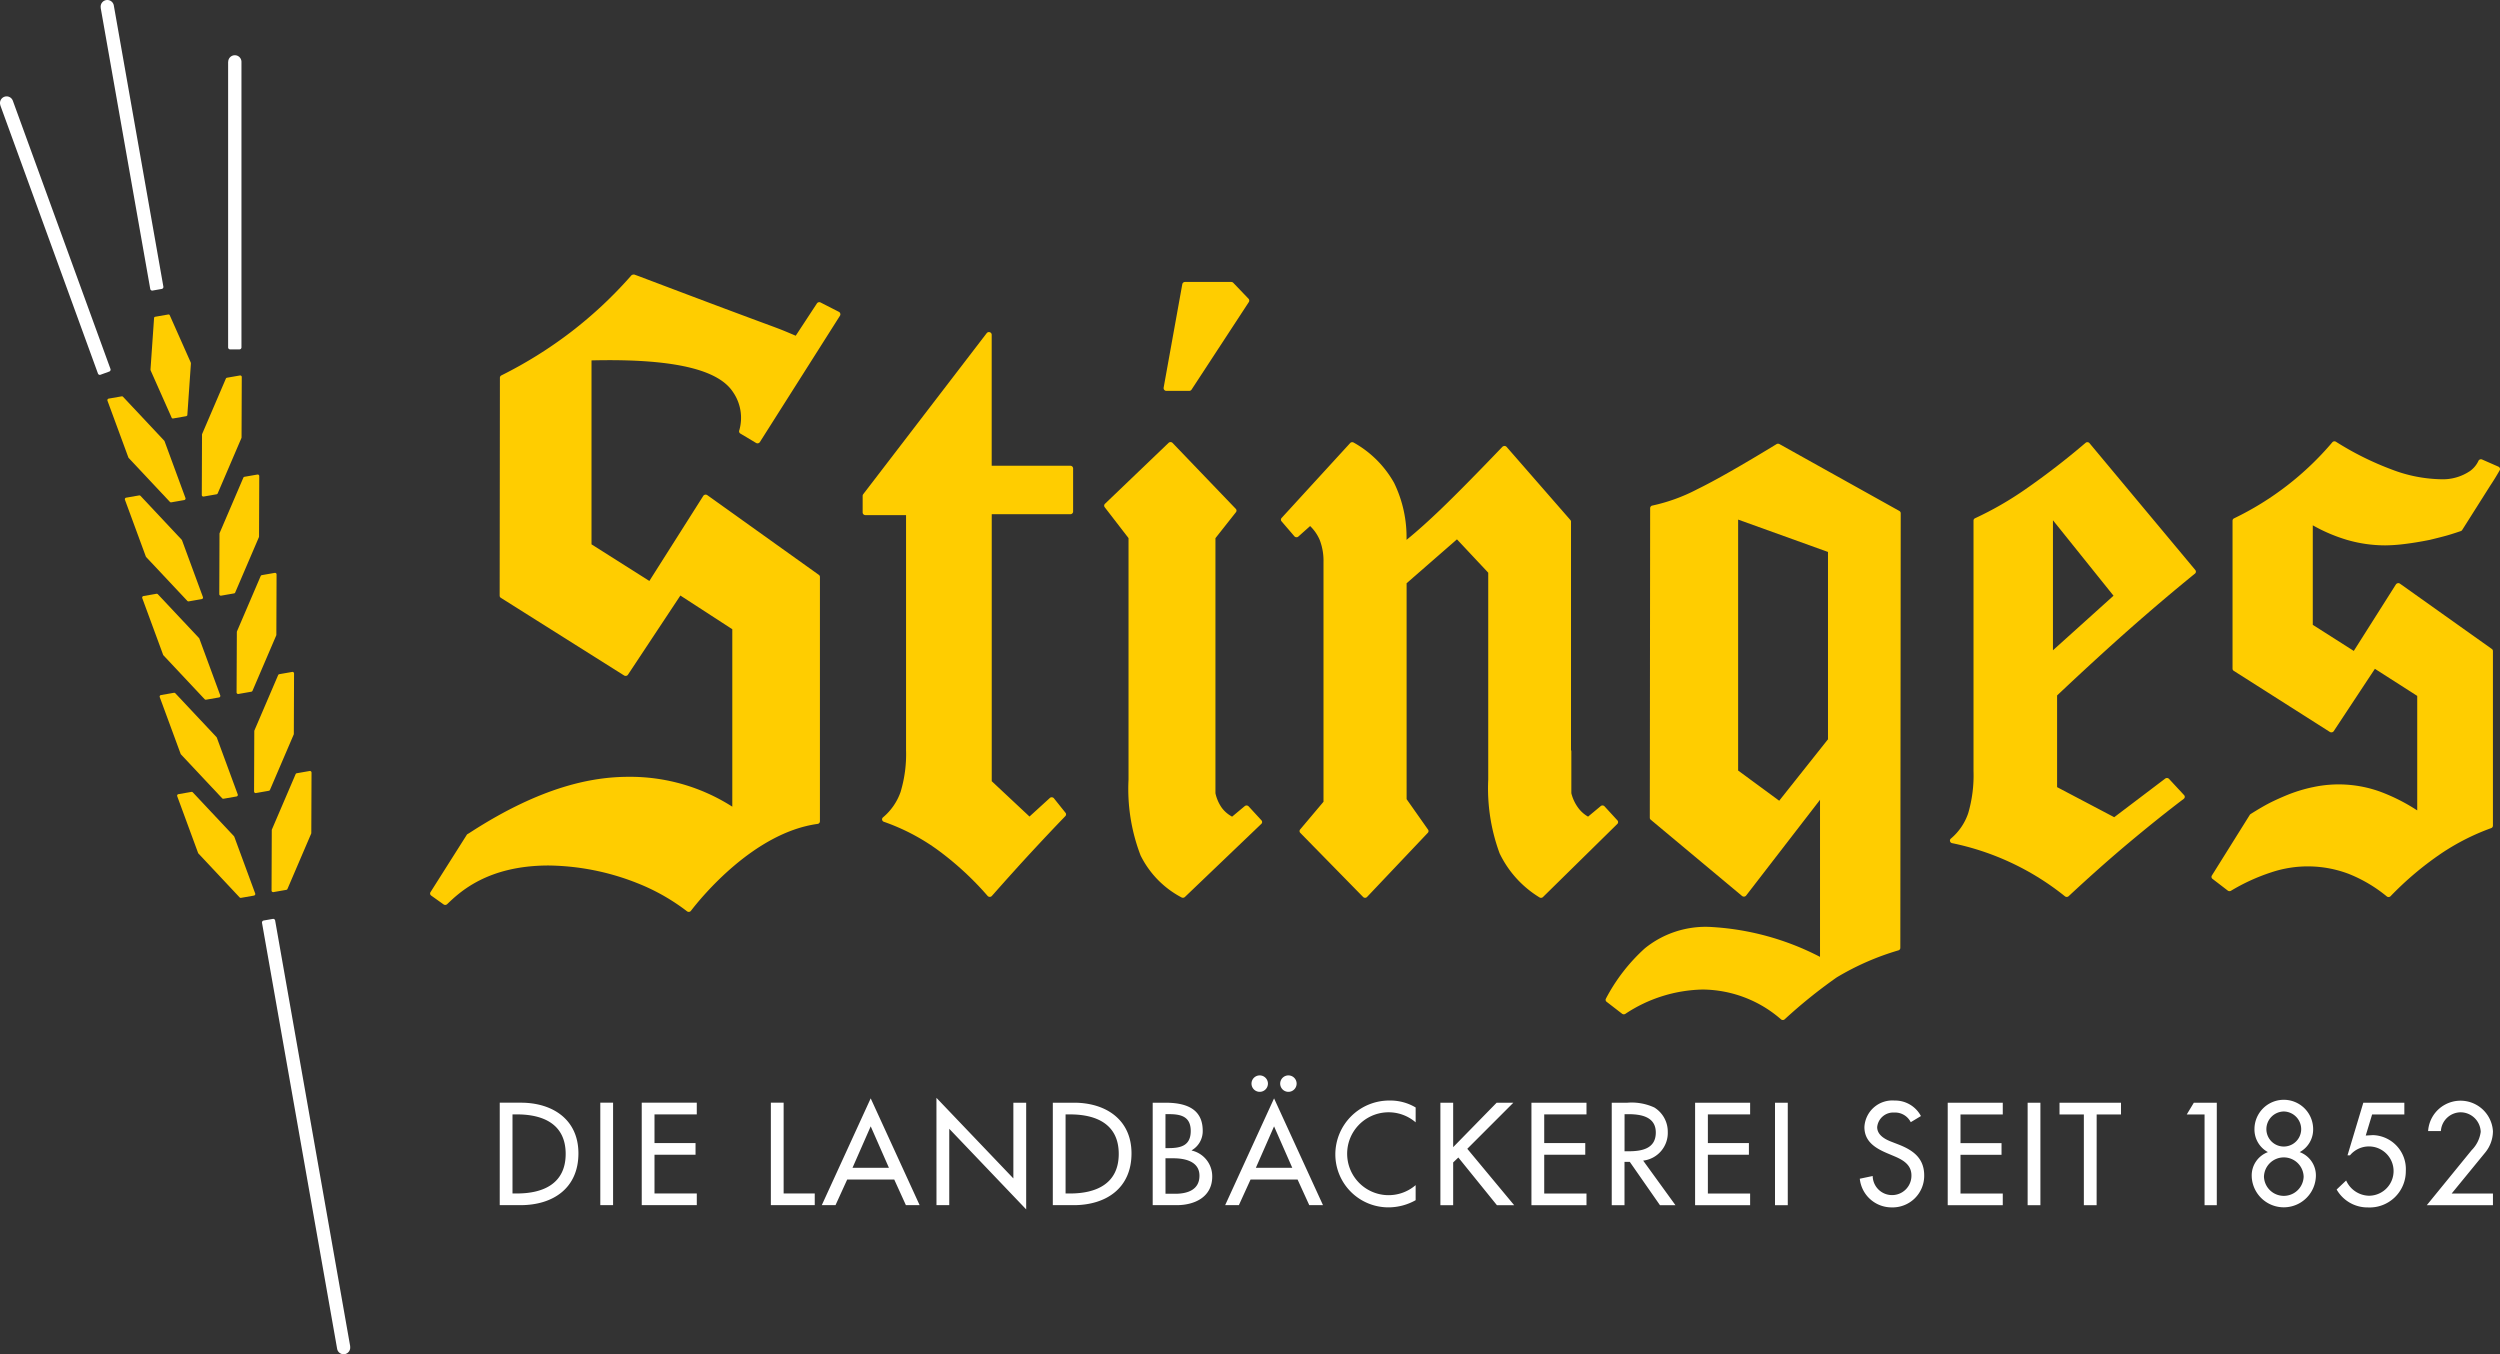 <svg id="Logo" xmlns="http://www.w3.org/2000/svg" width="221.526" height="120" viewBox="0 0 221.526 120">
  <rect x="0" y="0" width="221.526" height="120" fill="#333333" stroke="none"/>
  <path id="Pfad_1" data-name="Pfad 1" d="M434.144,95.734a.242.242,0,0,0-.17-.088.247.247,0,0,0-.182.059,66.963,66.963,0,0,1-5.309,4.1A29.8,29.8,0,0,1,424,102.386a.225.225,0,0,0-.135.211V124.79a11.94,11.94,0,0,1-.469,3.728,5.063,5.063,0,0,1-1.541,2.257.219.219,0,0,0-.07.232.232.232,0,0,0,.182.168,23.479,23.479,0,0,1,10,4.711.261.261,0,0,0,.158.053.243.243,0,0,0,.17-.066c1.828-1.7,3.6-3.28,5.285-4.691s3.346-2.747,4.91-3.931a.231.231,0,0,0,.094-.162.22.22,0,0,0-.064-.174l-1.33-1.433a.259.259,0,0,0-.34-.028l-4.518,3.422-5.062-2.665v-8.123c2.332-2.2,4.494-4.182,6.422-5.885,1.951-1.721,3.9-3.373,5.795-4.912a.224.224,0,0,0,.029-.321Zm-3.24,18.35v-11.52l5.367,6.686Z" transform="translate(-248.991 -56.463)" fill="#ffcd00"/>
  <path id="Pfad_2" data-name="Pfad 2" d="M251.636,127.916a.256.256,0,0,0-.349-.022l-1.116.931a2.729,2.729,0,0,1-.917-.788,3.538,3.538,0,0,1-.56-1.288v-22.6l1.816-2.3a.225.225,0,0,0-.015-.3l-5.6-5.838a.246.246,0,0,0-.176-.075.255.255,0,0,0-.179.069l-5.637,5.4a.228.228,0,0,0-.023.3l2.112,2.739v21.4a16.432,16.432,0,0,0,1.066,6.713,8.4,8.4,0,0,0,3.627,3.723.261.261,0,0,0,.126.033.256.256,0,0,0,.176-.068l6.771-6.478a.223.223,0,0,0,.012-.317Z" transform="translate(-140.993 -56.462)" fill="#ffcd00"/>
  <path id="Pfad_3" data-name="Pfad 3" d="M204.991,83.675h-6.965V72.062a.235.235,0,0,0-.17-.221.251.251,0,0,0-.272.084L186.639,86.2a.23.23,0,0,0-.047.136v1.479a.239.239,0,0,0,.245.233h3.6v20.8a11.606,11.606,0,0,1-.482,3.725,5.17,5.17,0,0,1-1.56,2.259.225.225,0,0,0-.078.218.235.235,0,0,0,.158.174,18.536,18.536,0,0,1,4.677,2.427,27,27,0,0,1,4.515,4.143.254.254,0,0,0,.189.082h0a.252.252,0,0,0,.188-.084c1.313-1.485,2.505-2.81,3.547-3.934s2.043-2.188,2.96-3.135a.225.225,0,0,0,.015-.3l-1.025-1.28a.247.247,0,0,0-.176-.091.236.236,0,0,0-.189.064l-1.8,1.642-3.346-3.132V87.969h6.965a.24.24,0,0,0,.246-.232V83.908A.24.24,0,0,0,204.991,83.675Z" transform="translate(-110.152 -42.404)" fill="#ffcd00"/>
  <path id="Pfad_4" data-name="Pfad 4" d="M306.868,129.155l-1.137-1.239a.242.242,0,0,0-.167-.08.238.238,0,0,0-.176.058l-1.119.931a2.807,2.807,0,0,1-.882-.79,3.674,3.674,0,0,1-.6-1.286v-3.713a.176.176,0,0,0-.029-.1v-20.25a.206.206,0,0,0-.059-.148l-5.648-6.475a.259.259,0,0,0-.185-.084.294.294,0,0,0-.187.075c-2.229,2.327-4.031,4.157-5.364,5.44-1.157,1.115-2.209,2.057-3.132,2.806a10.967,10.967,0,0,0-1.1-5.046A9.3,9.3,0,0,0,283.5,95.68a.252.252,0,0,0-.313.045l-6.076,6.637a.225.225,0,0,0,0,.3l1.134,1.321a.248.248,0,0,0,.173.084.229.229,0,0,0,.182-.062l1.04-.928a3.73,3.73,0,0,1,.855,1.243,5.156,5.156,0,0,1,.331,1.956v21.231l-2.071,2.457a.223.223,0,0,0,.015.3l5.563,5.679a.242.242,0,0,0,.176.074h0a.24.24,0,0,0,.179-.077l5.379-5.678a.22.22,0,0,0,.023-.285l-1.9-2.7V108.144l4.462-3.89,2.771,2.957v18.337a16.639,16.639,0,0,0,1.008,6.531,9.27,9.27,0,0,0,3.53,3.9.236.236,0,0,0,.138.041.249.249,0,0,0,.176-.071l6.589-6.478A.226.226,0,0,0,306.868,129.155Z" transform="translate(-163.55 -56.463)" fill="#ffcd00"/>
  <path id="Pfad_5" data-name="Pfad 5" d="M362.689,96.01a.257.257,0,0,0-.255,0c-3.085,1.885-5.455,3.233-7.046,4.009a15.666,15.666,0,0,1-3.958,1.437.24.24,0,0,0-.2.229L351.2,129.12a.228.228,0,0,0,.082.175l8.092,6.757a.256.256,0,0,0,.19.056.243.243,0,0,0,.17-.093l6.548-8.484v13.917a23.82,23.82,0,0,0-9.768-2.655,8.554,8.554,0,0,0-5.757,1.9,16.006,16.006,0,0,0-3.442,4.448.219.219,0,0,0,.059.289l1.368,1.056a.255.255,0,0,0,.29.012,12.816,12.816,0,0,1,6.858-2.156,10.684,10.684,0,0,1,6.938,2.643.246.246,0,0,0,.161.057.241.241,0,0,0,.167-.066,44.768,44.768,0,0,1,4.6-3.706,23.443,23.443,0,0,1,5.476-2.4.229.229,0,0,0,.167-.221l.035-38.515a.236.236,0,0,0-.123-.2Zm4.3,9.557v16.6l-4.324,5.445-3.639-2.675V102.7Z" transform="translate(-205.01 -56.659)" fill="#ffcd00"/>
  <path id="Pfad_6" data-name="Pfad 6" d="M490.336,104.181a12.145,12.145,0,0,0,3.4.491,14.987,14.987,0,0,0,1.723-.122c.656-.081,1.406-.2,2.221-.365,0,0,1-.241,1.512-.385s1.236-.392,1.236-.392a.223.223,0,0,0,.129-.1l2.467-3.9c.3-.451.58-.905.855-1.388a.227.227,0,0,0,.018-.185.255.255,0,0,0-.129-.138l-1.447-.634a.234.234,0,0,0-.182-.007.236.236,0,0,0-.141.125,2.317,2.317,0,0,1-.744.9,4.327,4.327,0,0,1-2.643.73,12.764,12.764,0,0,1-4.254-.845,26.57,26.57,0,0,1-4.986-2.476.248.248,0,0,0-.322.048,26.472,26.472,0,0,1-8.707,6.738.232.232,0,0,0-.135.207v13.115a.226.226,0,0,0,.111.193l8.508,5.41a.264.264,0,0,0,.188.036.253.253,0,0,0,.158-.1l3.65-5.527,3.75,2.4v10.147a16.564,16.564,0,0,0-3.258-1.652,10.814,10.814,0,0,0-5.977-.41,13.234,13.234,0,0,0-2.479.776c-.035.015-.879.365-1.541.718s-1.477.869-1.506.891a.2.2,0,0,0-.076.073l-3.357,5.369a.222.222,0,0,0,.053.3l1.354,1.04a.255.255,0,0,0,.281.017,17.381,17.381,0,0,1,3.574-1.635,10.223,10.223,0,0,1,6.855.134,12.723,12.723,0,0,1,3.381,2,.248.248,0,0,0,.334-.019A28.362,28.362,0,0,1,498.657,132a20.273,20.273,0,0,1,4.465-2.273.234.234,0,0,0,.158-.218V114.035a.222.222,0,0,0-.1-.186l-8.133-5.782a.254.254,0,0,0-.2-.043.271.271,0,0,0-.164.108l-3.732,5.893-3.633-2.312v-8.819A14.528,14.528,0,0,0,490.336,104.181Z" transform="translate(-282.381 -56.346)" fill="#ffcd00"/>
  <path id="Pfad_7" data-name="Pfad 7" d="M259.21,62.471l-1.348-1.408a.242.242,0,0,0-.179-.076h-4.1a.244.244,0,0,0-.24.2l-1.652,9.164a.247.247,0,0,0,.056.2.237.237,0,0,0,.188.088h2.024a.248.248,0,0,0,.205-.111l5.072-7.755A.24.24,0,0,0,259.21,62.471Z" transform="translate(-148.58 -36.002)" fill="#ffcd00"/>
  <path id="Pfad_8" data-name="Pfad 8" d="M62.223,166.794a.134.134,0,0,0-.114-.032l-1.146.2a.135.135,0,0,0-.1.082l-2.1,4.9a.153.153,0,0,0-.012.057l-.02,5.354a.137.137,0,0,0,.051.108.146.146,0,0,0,.114.031l1.146-.2a.136.136,0,0,0,.1-.081l2.1-4.9a.131.131,0,0,0,.012-.054l.02-5.357A.142.142,0,0,0,62.223,166.794Z" transform="translate(-34.669 -98.444)" fill="#ffcd00"/>
  <path id="Pfad_9" data-name="Pfad 9" d="M38.329,171.544a.144.144,0,0,1,.1-.067l1.146-.2a.138.138,0,0,1,.126.041l3.647,3.885a.152.152,0,0,1,.031.051l1.85,5.023a.142.142,0,0,1-.01.119.152.152,0,0,1-.1.07l-1.147.2a.141.141,0,0,1-.125-.042L40.2,176.737a.156.156,0,0,1-.031-.048l-1.849-5.026A.141.141,0,0,1,38.329,171.544Z" transform="translate(-22.616 -101.107)" fill="#ffcd00"/>
  <path id="Pfad_10" data-name="Pfad 10" d="M58.446,145.367a.133.133,0,0,0-.116-.031l-1.147.2a.145.145,0,0,0-.1.083l-2.1,4.9a.14.14,0,0,0-.012.056l-.02,5.354a.138.138,0,0,0,.051.107.136.136,0,0,0,.114.031l1.146-.2a.141.141,0,0,0,.1-.083l2.1-4.9a.127.127,0,0,0,.012-.056l.02-5.354A.14.14,0,0,0,58.446,145.367Z" transform="translate(-32.438 -85.796)" fill="#ffcd00"/>
  <path id="Pfad_11" data-name="Pfad 11" d="M34.551,150.117a.141.141,0,0,1,.1-.069l1.146-.2a.143.143,0,0,1,.127.044l3.647,3.883a.143.143,0,0,1,.03.05l1.85,5.023a.144.144,0,0,1-.01.12.139.139,0,0,1-.1.067l-1.146.2a.14.14,0,0,1-.126-.042l-3.647-3.885a.139.139,0,0,1-.03-.05l-1.85-5.024A.141.141,0,0,1,34.551,150.117Z" transform="translate(-20.386 -88.459)" fill="#ffcd00"/>
  <path id="Pfad_12" data-name="Pfad 12" d="M54.667,123.942a.132.132,0,0,0-.115-.032l-1.147.2a.14.14,0,0,0-.1.083l-2.1,4.9a.183.183,0,0,0-.011.057L51.17,134.5a.147.147,0,0,0,.051.11.143.143,0,0,0,.116.029l1.146-.2a.147.147,0,0,0,.1-.083l2.1-4.9a.152.152,0,0,0,.012-.057l.019-5.354A.137.137,0,0,0,54.667,123.942Z" transform="translate(-30.207 -73.147)" fill="#ffcd00"/>
  <path id="Pfad_13" data-name="Pfad 13" d="M30.773,128.693a.14.14,0,0,1,.1-.067l1.146-.2a.141.141,0,0,1,.126.042l3.648,3.883a.173.173,0,0,1,.03.051l1.849,5.023a.141.141,0,0,1-.01.12.143.143,0,0,1-.1.067l-1.146.2a.143.143,0,0,1-.127-.044l-3.647-3.885a.148.148,0,0,1-.031-.048l-1.85-5.025A.149.149,0,0,1,30.773,128.693Z" transform="translate(-18.156 -75.811)" fill="#ffcd00"/>
  <path id="Pfad_14" data-name="Pfad 14" d="M50.917,102.668a.134.134,0,0,0-.116-.031l-1.146.2a.139.139,0,0,0-.1.083l-2.1,4.9a.169.169,0,0,0-.011.057l-.02,5.353a.144.144,0,0,0,.051.11.14.14,0,0,0,.115.029l1.146-.2a.13.13,0,0,0,.1-.081l2.1-4.9a.139.139,0,0,0,.012-.057l.019-5.354A.14.14,0,0,0,50.917,102.668Z" transform="translate(-27.994 -60.588)" fill="#ffcd00"/>
  <path id="Pfad_15" data-name="Pfad 15" d="M27.021,107.419a.137.137,0,0,1,.1-.069l1.146-.2a.147.147,0,0,1,.127.042l3.647,3.885a.144.144,0,0,1,.03.05l1.85,5.025a.138.138,0,0,1-.108.186l-1.146.2a.134.134,0,0,1-.126-.041l-3.648-3.885a.159.159,0,0,1-.031-.05l-1.849-5.024A.14.14,0,0,1,27.021,107.419Z" transform="translate(-15.941 -63.251)" fill="#ffcd00"/>
  <path id="Pfad_16" data-name="Pfad 16" d="M47.137,81.241a.137.137,0,0,0-.114-.031l-1.147.2a.139.139,0,0,0-.1.081l-2.1,4.9a.147.147,0,0,0-.012.056l-.02,5.353a.145.145,0,0,0,.05.109.143.143,0,0,0,.115.03l1.146-.2a.142.142,0,0,0,.1-.083l2.1-4.9a.153.153,0,0,0,.012-.057l.019-5.354A.139.139,0,0,0,47.137,81.241Z" transform="translate(-25.763 -47.94)" fill="#ffcd00"/>
  <path id="Pfad_17" data-name="Pfad 17" d="M23.244,85.993a.139.139,0,0,1,.1-.069l1.146-.2a.144.144,0,0,1,.127.042l3.647,3.886a.151.151,0,0,1,.03.05l1.849,5.024a.14.14,0,0,1-.107.188l-1.146.2a.141.141,0,0,1-.127-.042l-3.647-3.885a.157.157,0,0,1-.031-.05l-1.85-5.025A.141.141,0,0,1,23.244,85.993Z" transform="translate(-13.711 -50.603)" fill="#ffcd00"/>
  <path id="Pfad_18" data-name="Pfad 18" d="M36.108,72.257l-1.866-4.2s0,0-.008,0,0-.007,0-.007a.134.134,0,0,0-.115-.032l-1.147.2a.143.143,0,0,0-.1.07s0,.006,0,.01,0,0-.005,0l-.318,4.585a.257.257,0,0,0,.019.107l1.867,4.2s.005,0,.007,0,0,.007,0,.01a.139.139,0,0,0,.115.031l1.148-.2a.245.245,0,0,0,.1-.069.061.061,0,0,0,0-.009s.005,0,.007-.006l.318-4.583A.233.233,0,0,0,36.108,72.257Z" transform="translate(-19.213 -40.151)" fill="#ffcd00"/>
  <path id="Pfad_19" data-name="Pfad 19" d="M64,237.32a.587.587,0,0,0,.476-.678h.01L57.833,198.9a.176.176,0,0,0-.207-.146l-.811.142a.182.182,0,0,0-.146.21l6.656,37.739A.585.585,0,0,0,64,237.32Z" transform="translate(-33.452 -117.329)" fill="#fff"/>
  <path id="Pfad_20" data-name="Pfad 20" d="M49.937,11.948a.587.587,0,0,0-.587.586s-.005,0-.008,0v25.3a.177.177,0,0,0,.179.178h.824a.177.177,0,0,0,.179-.178V12.534A.586.586,0,0,0,49.937,11.948Z" transform="translate(-29.128 -7.053)" fill="#fff"/>
  <path id="Pfad_21" data-name="Pfad 21" d="M.386,20.884a.588.588,0,0,0-.351.752H.027l8.652,23.77a.177.177,0,0,0,.229.107l.775-.282A.18.18,0,0,0,9.789,45L1.138,21.235A.586.586,0,0,0,.386,20.884Z" transform="translate(0 -12.308)" fill="#fff"/>
  <path id="Pfad_22" data-name="Pfad 22" d="M129.274,62.682l-1.63-.832a.253.253,0,0,0-.322.08l-1.88,2.866c-2.441-1.037-.062-.026-13.86-5.259l-.428-.156,0,.012h0l.005-.012a.326.326,0,0,0-.306.094l-.031.04a37.5,37.5,0,0,1-5.245,4.912,38.049,38.049,0,0,1-6.215,3.883.234.234,0,0,0-.132.207L99.208,87.83a.228.228,0,0,0,.11.194L110.234,94.9a.247.247,0,0,0,.186.034.238.238,0,0,0,.156-.1l4.646-7.017,4.6,2.986v15.724a16.792,16.792,0,0,0-9.18-2.646c-3.215,0-7.708.847-13.964,4.878-.149.1-.245.157-.285.178a.24.24,0,0,0-.1.086l-3.214,5.078a.225.225,0,0,0,.064.305l1.094.78a.253.253,0,0,0,.319-.022c1.083-1.03,3.541-3.425,9-3.425a21.94,21.94,0,0,1,7.887,1.579,18.171,18.171,0,0,1,4.366,2.479.251.251,0,0,0,.151.051l.033,0a.238.238,0,0,0,.165-.094c.882-1.149,5.562-6.921,11.22-7.7a.235.235,0,0,0,.209-.23l0-21.656a.226.226,0,0,0-.1-.185l-9.88-7.06a.252.252,0,0,0-.194-.042.246.246,0,0,0-.163.108l-4.777,7.537-5.126-3.245v-16.3c8.18-.195,11.415,1.1,12.533,2.8a4.009,4.009,0,0,1,.559,3.407.228.228,0,0,0,.1.278l1.386.829a.25.25,0,0,0,.34-.075l7.1-11.2a.221.221,0,0,0,.026-.182A.238.238,0,0,0,129.274,62.682Z" transform="translate(-54.933 -35.047)" fill="#ffcd00"/>
  <path id="Pfad_23" data-name="Pfad 23" d="M281.046,243.087l2.985-3.647a3.013,3.013,0,0,0,.675-1.869,2.878,2.878,0,0,0-5.745-.023h1.132a1.772,1.772,0,0,1,1.746-1.661,1.793,1.793,0,0,1,1.783,1.734,2.822,2.822,0,0,1-.807,1.626l-3.974,4.875h5.865v-1.034Zm-4.191-7.008v-1.037h-3.637l-1.4,4.661h.217a2.184,2.184,0,1,1,1.676,3.577,2.268,2.268,0,0,1-2.013-1.351l-.842.8a3.146,3.146,0,0,0,2.769,1.588,3.206,3.206,0,0,0,3.36-3.226,3.012,3.012,0,0,0-2.914-3.182l-.637.038.564-1.866Zm-10.683-.264a1.57,1.57,0,0,1,1.542,1.564,1.542,1.542,0,0,1-3.084,0,1.571,1.571,0,0,1,1.541-1.564m-2.84,5.777a2.845,2.845,0,0,0,5.684,0,2.2,2.2,0,0,0-1.433-2.177,2.276,2.276,0,0,0,1.192-2.036,2.6,2.6,0,0,0-5.2,0,2.274,2.274,0,0,0,1.192,2.036,2.2,2.2,0,0,0-1.433,2.177m2.84-1.708a1.758,1.758,0,0,1,1.759,1.708,1.759,1.759,0,0,1-3.516,0,1.757,1.757,0,0,1,1.756-1.708m-7.02-3.806v8.042h1.084v-9.079H258.2l-.625,1.037Zm-9.561,0h2.156v-1.037H246.3v1.037h2.156v8.042h1.132Zm-4.985-1.037h-1.132v9.079h1.132Zm-8.213,9.079h4.878v-1.034h-3.746v-3.434h3.636v-1.034h-3.636v-2.54h3.746v-1.037h-4.878Zm-2.373-7.9a2.59,2.59,0,0,0-2.336-1.374,2.478,2.478,0,0,0-2.673,2.35c0,1.266.94,1.854,1.976,2.3l.625.264c.782.328,1.566.747,1.566,1.723a1.716,1.716,0,1,1-3.432.05l-1.144.24a2.829,2.829,0,0,0,2.807,2.54,2.8,2.8,0,0,0,2.9-2.83c0-1.518-.964-2.227-2.253-2.733l-.649-.252c-.567-.217-1.264-.592-1.264-1.3a1.431,1.431,0,0,1,1.516-1.289,1.552,1.552,0,0,1,1.458.855Zm-11.8-1.181h-1.131v9.079h1.131Zm-8.212,9.079h4.876v-1.034H215.14v-3.434h3.636v-1.034H215.14v-2.54h3.744v-1.037h-4.876Zm-6.25-8.065h.3c1.119,0,2.468.2,2.468,1.626,0,1.444-1.252,1.661-2.408,1.661h-.362Zm1.649,4.116a2.471,2.471,0,0,0,2.18-2.54,2.513,2.513,0,0,0-1.192-2.168,4.79,4.79,0,0,0-2.4-.422h-1.373v9.079h1.131V240.28h.469l2.675,3.841h1.373Zm-9.9,3.949h4.878v-1.034h-3.746v-3.434h3.637v-1.034h-3.637v-2.54h3.746v-1.037h-4.878Zm-6.936-5.142v-3.937h-1.132v9.079h1.132V240.33l.458-.437,3.42,4.228h1.529l-4.156-5,4.083-4.084h-1.481Zm-3.324-3.516a4.373,4.373,0,0,0-2.287-.615,4.773,4.773,0,0,0-4.83,4.781,4.7,4.7,0,0,0,4.733,4.685,4.926,4.926,0,0,0,2.383-.636V242.34a3.672,3.672,0,1,1,0-5.563Zm-11.27-2.842a.728.728,0,1,0,.722.724.728.728,0,0,0-.722-.724m-2.542,0a.728.728,0,1,0,.722.724.729.729,0,0,0-.722-.724m2.879,8.188h-3.227l1.613-3.674Zm.469,1.037,1.037,2.273h1.216l-4.336-9.463-4.334,9.463h1.216l1.036-2.273Zm-12.837,2.273h2.12c1.6,0,3.155-.721,3.155-2.54a2.338,2.338,0,0,0-1.818-2.3v-.023a1.955,1.955,0,0,0,.976-1.723c0-2.045-1.614-2.493-3.324-2.493h-1.109Zm1.132-4.154h.7c1.012,0,2.312.267,2.312,1.544s-1.1,1.6-2.143,1.6h-.867Zm0-3.911h.313c1.059,0,1.926.214,1.926,1.491,0,1.3-.879,1.518-1.95,1.518h-.29Zm-8.852.023h.4c2.313,0,4.311.855,4.311,3.5s-2,3.507-4.311,3.507h-.4Zm-1.131,8.042h1.843c2.867,0,5.13-1.494,5.13-4.588,0-3.023-2.312-4.491-5.093-4.491h-1.879Zm-10.308,0h1.132v-6.768l6.816,7.143v-9.454H153.6v6.709l-6.816-7.14Zm-4.214-3.311h-3.227l1.613-3.674Zm.47,1.037,1.034,2.273h1.217l-4.336-9.463-4.334,9.463h1.216l1.036-2.273Zm-9.8-6.806h-1.132v9.079H136v-1.034h-2.757Zm-12.573,9.079h4.878v-1.034H121.8v-3.434h3.637v-1.034H121.8v-2.54h3.747v-1.037h-4.878Zm-2.54-9.079h-1.132v9.079h1.132Zm-8.912,1.037h.4c2.31,0,4.311.855,4.311,3.5s-2,3.507-4.311,3.507h-.4Zm-1.132,8.042h1.843c2.867,0,5.13-1.494,5.13-4.588,0-3.023-2.312-4.491-5.093-4.491h-1.879Z" transform="translate(-63.805 -137.326)" fill="#fff"/>
  <path id="Pfad_24" data-name="Pfad 24" d="M22.258.009a.586.586,0,0,0-.476.679h-.009L26.166,25.6a.178.178,0,0,0,.207.146l.811-.143a.179.179,0,0,0,.145-.208L22.938.485A.586.586,0,0,0,22.258.009Z" transform="translate(-12.853 0)" fill="#fff"/>
</svg>
